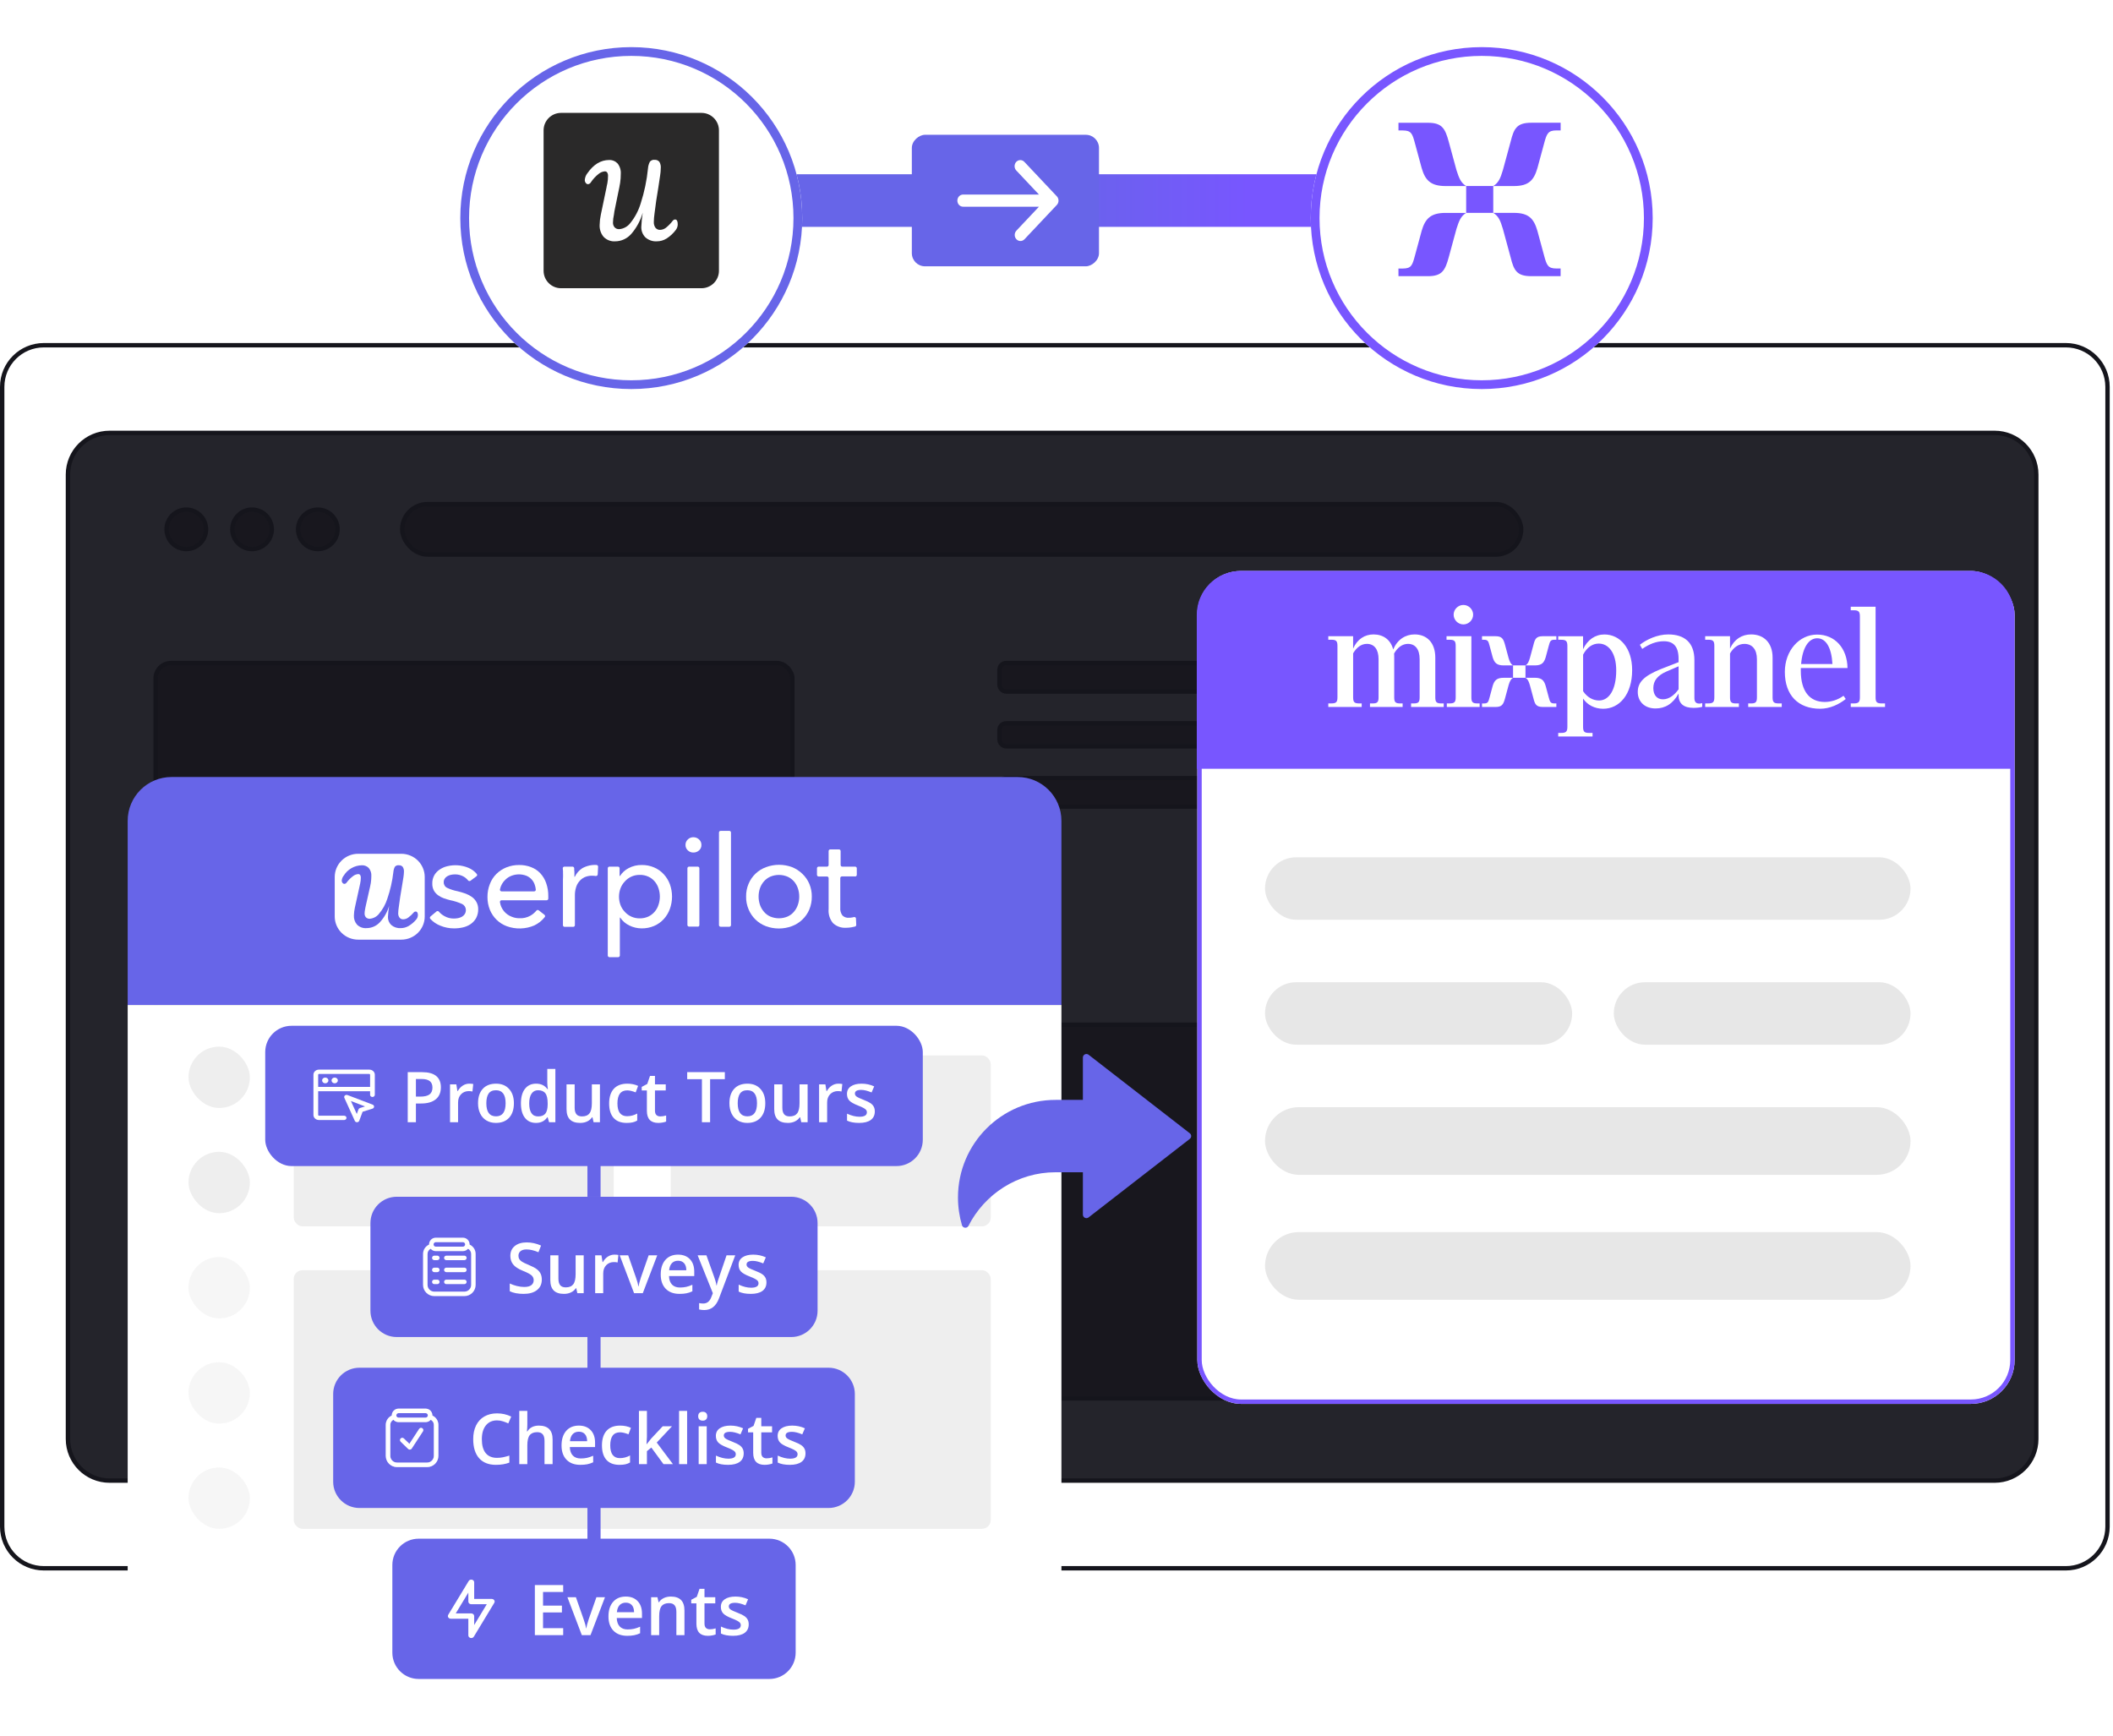 <?xml version="1.0" encoding="UTF-8"?> <svg xmlns="http://www.w3.org/2000/svg" width="482" height="396" viewBox="0 0 482 396" fill="none"><path d="M15.5 108.25C15.5 103.003 19.753 98.75 25 98.75H455C460.247 98.75 464.5 103.003 464.5 108.25V328.25C464.5 333.497 460.247 337.75 455 337.75H25C19.753 337.75 15.5 333.497 15.5 328.25V108.25Z" fill="#24242B" stroke="#15151C"></path><rect x="35.5" y="151.25" width="145.25" height="45.25" rx="3.5" fill="#18171E" stroke="#15151C"></rect><rect x="35.5" y="212.5" width="145.25" height="45.25" rx="3.5" fill="#18171E" stroke="#15151C"></rect><rect x="35.5" y="273.75" width="145.25" height="45.25" rx="3.5" fill="#18171E" stroke="#15151C"></rect><rect x="228" y="151.25" width="99" height="6.5" rx="1.5" fill="#18171E" stroke="#15151C"></rect><rect x="91.75" y="115" width="255.25" height="11.5" rx="5.75" fill="#18171E" stroke="#15151C"></rect><rect x="349.25" y="151.25" width="99" height="6.5" rx="1.5" fill="#18171E" stroke="#15151C"></rect><rect x="228" y="165" width="99" height="5.25" rx="1.5" fill="#18171E" stroke="#15151C"></rect><rect x="349.25" y="165" width="99" height="5.25" rx="1.5" fill="#18171E" stroke="#15151C"></rect><rect x="228" y="177.5" width="99" height="6.5" rx="1.5" fill="#18171E" stroke="#15151C"></rect><rect x="228" y="233.75" width="220.25" height="85.25" rx="1.5" fill="#18171E" stroke="#15151C"></rect><rect x="349.25" y="177.5" width="99" height="6.5" rx="1.5" fill="#18171E" stroke="#15151C"></rect><circle cx="42.5" cy="120.75" r="4.5" fill="#18171E" stroke="#15151C"></circle><circle cx="57.5" cy="120.75" r="4.5" fill="#18171E" stroke="#15151C"></circle><circle cx="72.5" cy="120.75" r="4.5" fill="#18171E" stroke="#15151C"></circle><path d="M0.5 88.25C0.5 83.003 4.753 78.75 10 78.75H471.25C476.497 78.75 480.75 83.003 480.75 88.25V348.25C480.75 353.497 476.497 357.75 471.25 357.75H10C4.753 357.75 0.5 353.497 0.5 348.25V88.25Z" stroke="#15151C"></path><g filter="url(#filter0_b_205_1505)"><rect x="273.125" y="130.25" width="186.438" height="190" rx="10" fill="white"></rect><rect x="273.625" y="130.75" width="185.438" height="189" rx="9.5" stroke="#7856FF"></rect></g><rect x="288.562" y="195.562" width="147.25" height="14.25" rx="7.125" fill="#E7E7E7"></rect><rect x="288.562" y="252.562" width="147.25" height="15.438" rx="7.719" fill="#E7E7E7"></rect><rect x="288.562" y="281.062" width="147.25" height="15.438" rx="7.719" fill="#E7E7E7"></rect><rect x="288.562" y="224.062" width="70.062" height="14.25" rx="7.125" fill="#E7E7E7"></rect><rect x="368.125" y="224.062" width="67.688" height="14.25" rx="7.125" fill="#E7E7E7"></rect><path d="M273 140.25C273 134.727 277.477 130.25 283 130.25H449.438C454.96 130.25 459.438 134.727 459.438 140.25V175.375H273V140.25Z" fill="#7856FF"></path><g clip-path="url(#clip0_205_1505)"><path d="M303 161.27H310.618V160.462H310.047C308.933 160.462 308.666 160.159 308.666 159.051V149.032C309.442 147.719 310.488 146.877 311.804 146.877C313.458 146.877 314.466 148.087 314.466 150.375V159.051C314.466 160.163 314.196 160.462 313.116 160.462H312.508V161.27H319.958V160.466H319.418C318.304 160.466 318.037 160.163 318.037 159.055V150.003C318.037 149.7 318.037 149.397 318.003 149.097C318.745 147.75 319.859 146.877 321.171 146.877C322.825 146.877 323.837 148.087 323.837 150.375V159.051C323.837 160.163 323.567 160.462 322.487 160.462H321.879V161.27H329.329V160.466H328.823C327.675 160.466 327.408 160.163 327.408 159.055V150.003C327.408 146.608 325.488 144.723 322.689 144.723C320.6 144.723 318.779 145.868 317.801 148.152C317.231 145.933 315.542 144.723 313.318 144.723C311.329 144.723 309.61 145.797 308.663 147.951V145.125H303V145.933H303.673C304.822 145.933 305.088 146.236 305.088 147.344V159.048C305.088 160.159 304.818 160.459 303.673 160.459H303V161.27ZM333.816 142.439C335.029 142.439 336.041 141.43 336.041 140.219C336.041 139.009 335.029 138 333.816 138C332.603 138 331.591 139.009 331.591 140.219C331.591 141.43 332.603 142.439 333.816 142.439ZM330.04 161.27H337.524V160.462H337.018C335.904 160.462 335.638 160.159 335.638 159.051V145.128H329.971V145.936H330.645C331.793 145.936 332.06 146.24 332.06 147.348V159.051C332.06 160.163 331.79 160.462 330.645 160.462H330.036L330.04 161.27ZM342.985 151.79H345.142C344.602 151.452 344.4 150.982 344.13 150.109L343.32 147.116C342.951 145.769 342.647 145.132 341.164 145.132H338.064V145.94H338.505C339.414 145.94 339.517 146.277 339.787 147.286L340.494 149.911C340.863 151.186 341.441 151.79 342.985 151.79ZM347.979 151.79H350.135C351.687 151.79 352.223 151.183 352.596 149.908L353.303 147.283C353.573 146.274 353.706 145.936 354.585 145.936H355.026V145.128H351.957C350.439 145.128 350.135 145.735 349.797 147.113L348.987 150.106C348.72 151.012 348.515 151.452 347.979 151.79ZM345.145 154.612H347.979V151.786H345.145V154.612ZM338.064 161.274H341.164C342.647 161.274 342.951 160.633 343.32 159.29L344.13 156.297C344.4 155.424 344.602 154.95 345.142 154.616H342.985C341.434 154.616 340.86 155.223 340.491 156.498L339.783 159.123C339.513 160.132 339.414 160.469 338.502 160.469H338.061L338.064 161.274ZM351.953 161.274H355.022V160.466H354.581C353.706 160.466 353.57 160.128 353.3 159.119L352.592 156.494C352.223 155.216 351.683 154.612 350.132 154.612H347.979C348.519 154.95 348.713 155.386 348.983 156.293L349.793 159.286C350.132 160.667 350.436 161.274 351.953 161.274ZM355.46 168H363.279V167.192H362.469C361.392 167.192 361.119 166.889 361.119 165.781V159.358C362.096 160.803 363.751 161.68 365.705 161.68C369.379 161.68 372.312 158.451 372.312 152.87C372.312 147.825 369.547 144.733 365.972 144.733C363.884 144.733 362.127 145.943 361.116 148.094V145.135H355.449V145.943H356.123C357.237 145.943 357.537 146.247 357.537 147.355V165.781C357.537 166.892 357.233 167.192 356.123 167.192H355.449V168H355.46ZM364.701 146.812C366.891 146.812 368.679 148.865 368.679 152.932C368.679 157.37 367.025 159.794 364.769 159.794C363.317 159.794 362.038 159.02 361.126 157.674V149.332C362.001 147.685 363.252 146.809 364.701 146.812ZM377.646 161.611C379.837 161.611 381.59 160.568 382.906 158.216V158.584C382.906 160.602 384.188 161.475 386.31 161.475C386.952 161.475 387.762 161.41 388.299 161.24V160.398C388.029 160.462 387.827 160.5 387.626 160.5C386.782 160.5 386.512 159.995 386.512 159.188V150.58C386.512 146.611 384.287 144.726 380.544 144.726C378.05 144.726 375.623 145.872 374.072 147.082L374.612 148.026C376.232 146.915 377.814 146.277 379.533 146.277C381.758 146.277 382.903 147.488 382.903 150.314V151.053L378.754 152.669C374.977 154.217 373.593 155.663 373.593 157.848C373.597 160.03 375.148 161.611 377.646 161.611ZM377.141 156.968C377.141 155.288 378.118 154.077 380.107 153.201L382.906 151.991V157.238C381.86 158.683 380.647 159.525 379.331 159.525C378.019 159.525 377.144 158.618 377.141 156.968ZM388.972 161.274H396.662V160.466H396.019C394.905 160.466 394.639 160.163 394.639 159.055V149.066C395.414 147.719 396.559 146.881 397.909 146.881C399.662 146.881 400.776 148.091 400.776 150.378V159.055C400.776 160.166 400.506 160.466 399.426 160.466H398.784V161.274H406.436V160.466H405.763C404.614 160.466 404.348 160.163 404.348 159.055V150.003C404.348 146.608 402.325 144.723 399.461 144.723C397.373 144.723 395.616 145.797 394.639 147.951V145.125H388.972V145.933H389.645C390.794 145.933 391.06 146.236 391.06 147.344V159.048C391.06 160.159 390.79 160.459 389.645 160.459H388.972V161.274ZM415.202 161.676C417.427 161.676 419.518 160.667 421.036 159.457L420.53 158.717C419.18 159.692 417.663 160.128 416.248 160.128C412.81 160.128 410.786 157.708 410.786 153V152.393H421.439C421.374 147.852 418.572 144.76 414.495 144.76C410.417 144.76 407.143 148.425 407.143 153.269C407.147 158.588 410.182 161.68 415.202 161.676ZM414.529 145.599C416.552 145.599 417.799 147.784 418.001 151.483H410.855C411.159 147.753 412.574 145.599 414.529 145.599ZM422.181 161.27H430V160.462H429.224C428.11 160.462 427.844 160.159 427.844 159.051V138.402H422.177V139.21H422.85C423.965 139.21 424.265 139.514 424.265 140.622V159.051C424.265 160.163 423.961 160.462 422.85 160.462H422.177L422.181 161.27Z" fill="white"></path></g><g filter="url(#filter1_b_205_1505)"><path d="M29.125 229.25H242.125V385.25C242.125 390.773 237.648 395.25 232.125 395.25H39.125C33.602 395.25 29.125 390.773 29.125 385.25V229.25Z" fill="white"></path></g><g opacity="0.7"><rect x="43" y="262.75" width="14" height="14" rx="7" fill="#E7E7E7"></rect><rect x="43" y="286.75" width="14" height="14" rx="7" fill="#E7E7E7" fill-opacity="0.5"></rect><rect x="43" y="310.75" width="14" height="14" rx="7" fill="#E7E7E7" fill-opacity="0.5"></rect><rect x="43" y="334.75" width="14" height="14" rx="7" fill="#E7E7E7" fill-opacity="0.5"></rect><rect x="43" y="238.75" width="14" height="14" rx="7" fill="#E7E7E7"></rect><rect x="67" y="240.75" width="73" height="39" rx="2" fill="#E7E7E7"></rect><rect x="153" y="240.75" width="73" height="39" rx="2" fill="#E7E7E7"></rect><rect x="67" y="289.75" width="159" height="59" rx="2" fill="#E7E7E7"></rect></g><path d="M29.125 187.25C29.125 181.727 33.602 177.25 39.125 177.25H232.125C237.648 177.25 242.125 181.727 242.125 187.25V229.25H29.125V187.25Z" fill="#6765E8"></path><path d="M91.54 194.763H81.702C80.284 194.763 78.924 195.32 77.922 196.312C76.919 197.303 76.356 198.648 76.356 200.05V209.064C76.356 210.466 76.919 211.811 77.922 212.802C78.924 213.793 80.284 214.35 81.702 214.35H91.54C92.958 214.35 94.317 213.793 95.32 212.802C96.322 211.811 96.885 210.466 96.885 209.064V200.05C96.885 198.648 96.322 197.303 95.32 196.312C94.317 195.32 92.958 194.763 91.54 194.763ZM94.962 209.731C94.474 210.329 93.883 210.837 93.216 211.231C92.667 211.554 92.04 211.723 91.401 211.722C90.616 211.774 89.843 211.516 89.249 211.006C88.998 210.767 88.801 210.479 88.671 210.159C88.541 209.839 88.481 209.496 88.495 209.152C88.535 208.317 88.624 207.485 88.763 206.661C88.347 208.063 87.611 209.351 86.611 210.427C86.229 210.83 85.769 211.153 85.257 211.376C84.746 211.598 84.194 211.716 83.636 211.722C83.236 211.756 82.834 211.703 82.457 211.568C82.08 211.432 81.738 211.217 81.454 210.937C80.947 210.36 80.688 209.611 80.73 208.848C80.743 208.244 80.816 207.643 80.948 207.053L81.999 202.286C81.999 202.198 82.079 201.953 82.158 201.551C82.257 201.106 82.307 200.652 82.307 200.197C82.323 199.983 82.267 199.769 82.148 199.589C82.096 199.525 82.029 199.474 81.953 199.44C81.877 199.406 81.795 199.39 81.712 199.393C81.276 199.428 80.861 199.592 80.522 199.864C79.975 200.273 79.49 200.759 79.084 201.305C79.028 201.399 78.95 201.477 78.857 201.534C78.763 201.59 78.657 201.623 78.548 201.629C78.466 201.625 78.386 201.602 78.314 201.563C78.241 201.524 78.179 201.47 78.131 201.403C78.014 201.259 77.951 201.079 77.953 200.893C77.984 200.462 78.15 200.05 78.429 199.716C78.859 199.025 79.455 198.45 80.165 198.042C80.874 197.635 81.675 197.408 82.495 197.382C82.794 197.363 83.093 197.408 83.372 197.515C83.651 197.622 83.904 197.787 84.112 198C84.541 198.513 84.754 199.17 84.707 199.834C84.707 200.363 84.667 200.891 84.588 201.413C84.508 201.894 84.37 202.551 84.171 203.375L83.477 206.455L83.358 206.994C83.332 207.239 83.289 207.481 83.229 207.72C83.19 207.947 83.17 208.176 83.169 208.407C83.159 208.719 83.269 209.024 83.477 209.26C83.591 209.372 83.728 209.459 83.878 209.515C84.029 209.571 84.189 209.594 84.35 209.584C84.749 209.55 85.138 209.438 85.493 209.252C85.847 209.067 86.16 208.813 86.413 208.505C87.284 207.486 87.942 206.305 88.347 205.032C89.031 203.048 89.496 200.996 89.735 198.912C89.765 198.494 89.883 198.086 90.082 197.715C90.191 197.59 90.329 197.494 90.485 197.436C90.641 197.377 90.809 197.359 90.975 197.382C91.139 197.369 91.305 197.394 91.458 197.455C91.612 197.516 91.748 197.612 91.857 197.735C92.075 198.074 92.176 198.473 92.145 198.873C92.134 199.274 92.097 199.673 92.036 200.069C91.957 200.56 91.847 201.246 91.699 202.139C91.401 203.846 91.153 205.425 90.975 206.857C90.899 207.334 90.853 207.816 90.836 208.299C90.811 208.675 90.923 209.047 91.153 209.348C91.254 209.471 91.383 209.569 91.53 209.632C91.676 209.695 91.837 209.722 91.996 209.711C92.388 209.699 92.768 209.573 93.087 209.348C93.555 209.005 93.98 208.61 94.356 208.171C94.408 208.099 94.477 208.04 94.556 207.999C94.635 207.958 94.723 207.936 94.813 207.936C94.894 207.93 94.975 207.949 95.045 207.991C95.114 208.034 95.168 208.097 95.2 208.171C95.298 208.341 95.343 208.535 95.328 208.73C95.327 209.096 95.197 209.449 94.962 209.731Z" fill="white"></path><path d="M107.339 200.904C107.257 200.968 107.153 200.998 107.049 200.987C106.945 200.976 106.849 200.925 106.783 200.845C106.486 200.475 106.119 200.165 105.702 199.933C105.119 199.617 104.463 199.455 103.798 199.462C103.485 199.46 103.172 199.493 102.866 199.56C102.571 199.618 102.289 199.727 102.033 199.884C101.793 200.014 101.591 200.203 101.448 200.433C101.289 200.678 101.209 200.966 101.22 201.257C101.211 201.524 101.282 201.788 101.422 202.016C101.563 202.245 101.769 202.427 102.013 202.542C102.768 202.894 103.564 203.151 104.383 203.307C105.008 203.456 105.624 203.639 106.228 203.856C106.755 204.052 107.253 204.32 107.706 204.651C108.113 204.961 108.451 205.352 108.698 205.798C108.953 206.279 109.086 206.814 109.084 207.358C109.105 208.072 108.945 208.78 108.618 209.417C108.312 209.96 107.889 210.429 107.378 210.791C106.84 211.152 106.238 211.412 105.603 211.556C104.933 211.708 104.248 211.784 103.56 211.781C102.498 211.781 101.447 211.575 100.466 211.173C99.591 210.838 98.807 210.308 98.175 209.623C98.103 209.552 98.062 209.455 98.062 209.354C98.062 209.253 98.103 209.156 98.175 209.084L99.544 207.936C99.616 207.865 99.714 207.825 99.816 207.825C99.919 207.825 100.017 207.865 100.089 207.936C100.451 208.364 100.892 208.72 101.388 208.986C102.039 209.357 102.779 209.546 103.53 209.535C103.864 209.537 104.196 209.504 104.522 209.437C104.833 209.374 105.131 209.262 105.405 209.104C105.659 208.953 105.874 208.745 106.03 208.495C106.207 208.199 106.29 207.858 106.268 207.515C106.257 207.239 106.169 206.972 106.015 206.742C105.862 206.512 105.647 206.328 105.395 206.21C104.529 205.82 103.621 205.53 102.688 205.347C102.221 205.229 101.745 205.092 101.269 204.925C100.805 204.765 100.367 204.537 99.97 204.248C99.563 203.962 99.224 203.59 98.978 203.16C98.719 202.663 98.593 202.109 98.611 201.551C98.592 200.891 98.75 200.238 99.068 199.658C99.366 199.138 99.784 198.694 100.287 198.363C100.794 198.019 101.358 197.767 101.954 197.618C103.57 197.201 105.28 197.318 106.823 197.951C107.568 198.251 108.226 198.73 108.737 199.344C108.805 199.412 108.843 199.504 108.843 199.599C108.843 199.695 108.805 199.786 108.737 199.854L107.339 200.904Z" fill="white"></path><path d="M125.071 204.434V204.993C125.071 205.092 125.032 205.186 124.961 205.256C124.89 205.326 124.794 205.366 124.694 205.366H114.43C114.38 205.363 114.33 205.37 114.283 205.387C114.236 205.404 114.194 205.431 114.157 205.465C114.121 205.499 114.092 205.54 114.073 205.585C114.053 205.63 114.043 205.679 114.043 205.728V205.787C114.149 206.543 114.462 207.256 114.948 207.849C115.434 208.442 116.074 208.892 116.8 209.152C117.345 209.368 117.929 209.475 118.516 209.465C119.378 209.507 120.234 209.306 120.985 208.887C121.512 208.583 121.979 208.187 122.364 207.72C122.428 207.643 122.52 207.594 122.62 207.583C122.72 207.572 122.82 207.6 122.899 207.661L124.228 208.71C124.265 208.745 124.295 208.787 124.315 208.833C124.335 208.88 124.345 208.929 124.345 208.98C124.345 209.03 124.335 209.08 124.315 209.127C124.295 209.173 124.265 209.215 124.228 209.25C123.595 210.041 122.788 210.678 121.868 211.113C119.875 211.966 117.626 212.026 115.59 211.28C114.726 210.956 113.939 210.459 113.279 209.819C112.621 209.173 112.101 208.402 111.752 207.553C111.375 206.617 111.186 205.618 111.197 204.61C111.189 203.604 111.374 202.606 111.742 201.668C112.07 200.795 112.584 200.002 113.25 199.343C113.905 198.701 114.684 198.194 115.541 197.852C116.446 197.496 117.413 197.316 118.387 197.323C119.333 197.304 120.273 197.47 121.154 197.813C121.959 198.117 122.682 198.6 123.266 199.226C123.864 199.874 124.316 200.639 124.595 201.472C124.927 202.424 125.088 203.427 125.071 204.434ZM121.848 203.335C121.948 203.335 122.044 203.296 122.115 203.226C122.185 203.156 122.225 203.061 122.225 202.963C122.191 202.571 122.108 202.186 121.977 201.815C121.827 201.36 121.58 200.942 121.253 200.589C120.919 200.23 120.509 199.949 120.053 199.765C118.977 199.359 117.787 199.359 116.711 199.765C116.213 199.948 115.758 200.228 115.372 200.589C114.688 201.194 114.222 202.003 114.043 202.894C114.029 202.995 114.055 203.098 114.116 203.18C114.177 203.263 114.268 203.318 114.37 203.335H121.848Z" fill="white"></path><path d="M128.433 199.226C128.445 198.849 128.425 198.472 128.373 198.098C128.369 198.048 128.376 197.997 128.392 197.949C128.409 197.901 128.435 197.857 128.469 197.819C128.504 197.781 128.546 197.751 128.592 197.73C128.639 197.709 128.689 197.697 128.74 197.696H130.595C130.691 197.696 130.784 197.731 130.855 197.794C130.927 197.857 130.972 197.945 130.982 198.039C130.975 198.325 130.991 198.61 131.031 198.893V200.011H131.121C131.496 199.211 132.09 198.531 132.836 198.049C133.83 197.5 134.963 197.245 136.099 197.314C136.194 197.328 136.28 197.375 136.342 197.447C136.404 197.52 136.438 197.611 136.436 197.706L136.347 199.462C136.342 199.56 136.299 199.652 136.227 199.72C136.155 199.787 136.06 199.825 135.96 199.825H135.861C135.585 199.785 135.307 199.766 135.028 199.766C134.433 199.757 133.843 199.881 133.303 200.129C132.83 200.363 132.417 200.698 132.093 201.109C131.758 201.523 131.515 202 131.379 202.512C131.22 203.054 131.14 203.615 131.14 204.179V211.045C131.142 211.094 131.133 211.143 131.116 211.189C131.098 211.234 131.071 211.276 131.037 211.312C131.003 211.347 130.962 211.376 130.917 211.396C130.872 211.416 130.823 211.427 130.774 211.428H128.79C128.69 211.428 128.594 211.389 128.524 211.319C128.453 211.249 128.413 211.154 128.413 211.055V200.648C128.445 200.175 128.452 199.7 128.433 199.226Z" fill="white"></path><path d="M141.009 218.351H139.025C138.925 218.349 138.83 218.309 138.758 218.24C138.686 218.171 138.644 218.078 138.639 217.979V198.078C138.637 198.027 138.646 197.977 138.665 197.93C138.684 197.883 138.713 197.84 138.749 197.804C138.785 197.768 138.828 197.74 138.876 197.721C138.923 197.703 138.974 197.694 139.025 197.695H140.949C141.001 197.694 141.051 197.703 141.099 197.721C141.147 197.74 141.19 197.768 141.226 197.804C141.262 197.84 141.291 197.883 141.309 197.93C141.328 197.977 141.337 198.027 141.336 198.078V199.833H141.425C141.91 199.066 142.596 198.443 143.409 198.028C144.324 197.547 145.348 197.304 146.384 197.322C147.352 197.307 148.312 197.494 149.201 197.872C150.03 198.221 150.774 198.743 151.383 199.402C152.004 200.067 152.486 200.847 152.801 201.697C153.466 203.526 153.466 205.527 152.801 207.356C152.492 208.21 152.017 208.997 151.402 209.671C150.79 210.334 150.043 210.861 149.211 211.221C148.299 211.606 147.316 211.797 146.325 211.78C145.36 211.771 144.409 211.543 143.548 211.113C142.705 210.711 141.989 210.091 141.475 209.318H141.396V217.979C141.391 218.078 141.348 218.171 141.276 218.24C141.205 218.309 141.109 218.349 141.009 218.351ZM150.52 204.522C150.52 203.892 150.42 203.266 150.222 202.668C150.041 202.086 149.745 201.546 149.349 201.079C148.955 200.611 148.46 200.236 147.902 199.98C147.281 199.696 146.602 199.559 145.918 199.578C145.276 199.569 144.64 199.698 144.054 199.957C143.468 200.217 142.947 200.599 142.526 201.079C142.091 201.537 141.754 202.078 141.534 202.668C141.088 203.884 141.088 205.218 141.534 206.434C141.752 207.019 142.09 207.554 142.526 208.004C142.949 208.479 143.472 208.859 144.057 209.116C144.643 209.373 145.277 209.502 145.918 209.494C146.602 209.506 147.28 209.365 147.902 209.082C148.459 208.816 148.953 208.435 149.349 207.964C149.745 207.498 150.041 206.957 150.222 206.375C150.42 205.777 150.52 205.151 150.52 204.522Z" fill="white"></path><path d="M160.001 192.741C160.01 192.975 159.967 193.208 159.874 193.423C159.781 193.638 159.642 193.831 159.465 193.986C159.114 194.312 158.648 194.488 158.166 194.477C157.931 194.483 157.698 194.442 157.48 194.356C157.261 194.27 157.063 194.141 156.897 193.977C156.726 193.819 156.591 193.627 156.5 193.414C156.41 193.201 156.366 192.972 156.371 192.741C156.365 192.508 156.409 192.277 156.5 192.063C156.59 191.848 156.726 191.655 156.897 191.495C157.063 191.33 157.261 191.199 157.479 191.112C157.697 191.024 157.931 190.981 158.166 190.985C158.65 190.981 159.116 191.164 159.465 191.495C159.638 191.654 159.774 191.847 159.867 192.062C159.959 192.276 160.005 192.508 160.001 192.741ZM159.178 211.377H157.194C157.145 211.378 157.095 211.37 157.049 211.352C157.003 211.334 156.961 211.308 156.925 211.274C156.889 211.241 156.86 211.2 156.84 211.156C156.82 211.111 156.809 211.063 156.807 211.014V198.077C156.806 198.028 156.815 197.979 156.832 197.933C156.85 197.887 156.877 197.846 156.911 197.81C156.945 197.775 156.986 197.746 157.031 197.726C157.076 197.706 157.125 197.695 157.174 197.694H159.158C159.258 197.694 159.354 197.733 159.424 197.803C159.495 197.873 159.535 197.968 159.535 198.067V211.014C159.536 211.063 159.528 211.111 159.51 211.157C159.492 211.203 159.466 211.245 159.431 211.28C159.397 211.316 159.357 211.344 159.311 211.364C159.266 211.384 159.217 211.395 159.168 211.396L159.178 211.377Z" fill="white"></path><path d="M166.367 211.407H164.384C164.284 211.407 164.188 211.368 164.117 211.298C164.047 211.228 164.007 211.133 164.007 211.035V189.917C164.006 189.868 164.014 189.82 164.032 189.774C164.05 189.728 164.076 189.686 164.11 189.651C164.144 189.615 164.185 189.587 164.23 189.567C164.276 189.547 164.324 189.536 164.374 189.535H166.357C166.407 189.533 166.456 189.542 166.502 189.559C166.549 189.577 166.591 189.603 166.627 189.637C166.663 189.671 166.692 189.711 166.712 189.756C166.732 189.801 166.743 189.849 166.744 189.898V211.025C166.746 211.074 166.737 211.122 166.719 211.168C166.702 211.214 166.675 211.256 166.641 211.291C166.607 211.327 166.566 211.355 166.521 211.375C166.476 211.395 166.427 211.406 166.377 211.407H166.367Z" fill="white"></path><path d="M185.181 204.522C185.193 205.53 185.001 206.531 184.616 207.464C184.259 208.33 183.721 209.112 183.039 209.76C182.356 210.42 181.542 210.935 180.649 211.27C178.731 211.986 176.615 211.986 174.698 211.27C173.812 210.932 173.005 210.418 172.328 209.76C171.66 209.104 171.13 208.324 170.771 207.464C170.373 206.534 170.177 205.532 170.196 204.522C170.177 203.512 170.373 202.51 170.771 201.579C171.135 200.716 171.675 199.935 172.357 199.287C173.04 198.639 173.85 198.137 174.738 197.813C176.655 197.097 178.771 197.097 180.688 197.813C181.566 198.165 182.365 198.685 183.039 199.343C183.715 199.988 184.251 200.763 184.616 201.619C185.001 202.539 185.193 203.526 185.181 204.522ZM182.315 204.522C182.317 203.882 182.213 203.246 182.007 202.639C181.817 202.063 181.514 201.529 181.115 201.069C180.716 200.611 180.223 200.243 179.667 199.991C179.04 199.723 178.365 199.586 177.683 199.586C177.001 199.586 176.326 199.723 175.7 199.991C175.144 200.243 174.65 200.611 174.252 201.069C173.853 201.531 173.547 202.064 173.349 202.639C172.943 203.859 172.943 205.175 173.349 206.395C173.548 206.973 173.854 207.508 174.252 207.974C174.642 208.447 175.137 208.823 175.7 209.073C176.326 209.34 177.001 209.478 177.683 209.478C178.365 209.478 179.04 209.34 179.667 209.073C180.229 208.823 180.725 208.447 181.115 207.974C181.514 207.511 181.817 206.975 182.007 206.395C182.213 205.799 182.317 205.172 182.315 204.542V204.522Z" fill="white"></path><path d="M194.98 199.922H192.064C192.013 199.921 191.962 199.93 191.914 199.949C191.867 199.967 191.823 199.996 191.787 200.031C191.751 200.067 191.723 200.11 191.704 200.157C191.685 200.204 191.676 200.254 191.677 200.305V207.043C191.618 207.672 191.787 208.301 192.153 208.818C192.345 209.012 192.578 209.161 192.835 209.254C193.093 209.348 193.368 209.383 193.641 209.358C193.917 209.357 194.192 209.33 194.464 209.279L194.781 209.201C194.831 209.188 194.882 209.184 194.933 209.191C194.984 209.198 195.033 209.214 195.077 209.24C195.122 209.265 195.16 209.299 195.191 209.34C195.222 209.38 195.245 209.426 195.257 209.476C195.257 209.476 195.257 209.525 195.257 209.554L195.317 210.976C195.323 211.061 195.299 211.144 195.251 211.214C195.202 211.283 195.131 211.335 195.049 211.359C194.791 211.427 194.523 211.486 194.226 211.535C193.816 211.606 193.402 211.642 192.986 211.643C192.443 211.677 191.898 211.599 191.386 211.415C190.874 211.231 190.406 210.945 190.011 210.574C189.267 209.672 188.911 208.516 189.019 207.357V200.324C189.02 200.276 189.012 200.227 188.994 200.181C188.977 200.135 188.95 200.094 188.916 200.058C188.882 200.022 188.841 199.994 188.796 199.974C188.75 199.954 188.702 199.943 188.652 199.942H186.738C186.638 199.942 186.542 199.903 186.472 199.833C186.401 199.763 186.361 199.668 186.361 199.569V198.078C186.36 198.029 186.368 197.981 186.386 197.935C186.404 197.889 186.43 197.847 186.465 197.812C186.499 197.776 186.539 197.748 186.585 197.728C186.63 197.708 186.679 197.697 186.728 197.696H188.632C188.682 197.697 188.731 197.689 188.777 197.671C188.824 197.654 188.866 197.627 188.902 197.594C188.938 197.56 188.967 197.52 188.987 197.475C189.007 197.43 189.018 197.382 189.019 197.333V194.135C189.019 194.037 189.059 193.942 189.129 193.872C189.2 193.802 189.296 193.763 189.396 193.763H191.379C191.479 193.763 191.575 193.802 191.646 193.872C191.717 193.942 191.756 194.037 191.756 194.135V197.313C191.755 197.364 191.764 197.414 191.783 197.461C191.802 197.508 191.83 197.551 191.867 197.587C191.903 197.623 191.946 197.651 191.994 197.669C192.041 197.688 192.092 197.697 192.143 197.696H195.059C195.108 197.695 195.158 197.703 195.204 197.72C195.25 197.738 195.292 197.764 195.328 197.798C195.364 197.832 195.393 197.872 195.413 197.917C195.433 197.962 195.444 198.01 195.446 198.059V199.54C195.451 199.638 195.418 199.735 195.354 199.81C195.289 199.885 195.198 199.932 195.099 199.942L194.98 199.922Z" fill="white"></path><rect x="60.5" y="234" width="150" height="32" rx="6" fill="#6765E8"></rect><path fill-rule="evenodd" clip-rule="evenodd" d="M84.244 244.985L72.756 244.985C72.657 244.985 72.577 245.059 72.577 245.15V247.945L72.577 248.925L72.577 254.348C72.577 254.438 72.657 254.512 72.756 254.512H78.5C78.797 254.512 79.038 254.732 79.038 255.005C79.038 255.277 78.797 255.497 78.5 255.497H72.756C72.063 255.497 71.5 254.983 71.5 254.348L71.5 245.15C71.5 244.515 72.062 244 72.756 244L84.244 244C84.938 244 85.5 244.515 85.5 245.15L85.5 249.749C85.5 250.021 85.259 250.241 84.962 250.241C84.664 250.241 84.423 250.021 84.423 249.749V248.925H72.577L72.577 247.945H84.423L84.423 245.15C84.423 245.059 84.343 244.985 84.244 244.985Z" fill="white"></path><path fill-rule="evenodd" clip-rule="evenodd" d="M78.67 249.902C78.824 249.761 79.056 249.719 79.258 249.796L85 251.983C85.207 252.062 85.339 252.25 85.332 252.454C85.324 252.659 85.18 252.838 84.968 252.904L82.711 253.611L81.947 255.666C81.875 255.86 81.679 255.993 81.455 256C81.231 256.006 81.026 255.886 80.94 255.696L78.553 250.44C78.47 250.255 78.516 250.043 78.67 249.902ZM80.049 251.165L81.387 254.112L81.776 253.064C81.83 252.92 81.954 252.806 82.112 252.756L83.274 252.393L80.049 251.165Z" fill="white"></path><path d="M77.064 246.464C77.064 246.827 76.743 247.121 76.346 247.121C75.95 247.121 75.628 246.827 75.628 246.464C75.628 246.101 75.95 245.807 76.346 245.807C76.743 245.807 77.064 246.101 77.064 246.464Z" fill="white"></path><path d="M74.91 246.464C74.91 246.827 74.589 247.121 74.192 247.121C73.796 247.121 73.474 246.827 73.474 246.464C73.474 246.101 73.796 245.807 74.192 245.807C74.589 245.807 74.91 246.101 74.91 246.464Z" fill="white"></path><path d="M100.57 248.031C100.57 249.224 100.18 250.138 99.398 250.773C98.617 251.409 97.505 251.727 96.062 251.727H94.875V256H93.008V244.578H96.297C97.724 244.578 98.792 244.87 99.5 245.453C100.214 246.036 100.57 246.896 100.57 248.031ZM94.875 250.156H95.867C96.826 250.156 97.529 249.99 97.977 249.656C98.424 249.323 98.648 248.802 98.648 248.094C98.648 247.438 98.448 246.948 98.047 246.625C97.646 246.302 97.021 246.141 96.172 246.141H94.875V250.156ZM107.039 247.203C107.409 247.203 107.714 247.229 107.953 247.281L107.773 248.992C107.513 248.93 107.242 248.898 106.961 248.898C106.227 248.898 105.63 249.138 105.172 249.617C104.719 250.096 104.492 250.719 104.492 251.484V256H102.656V247.359H104.094L104.336 248.883H104.43C104.716 248.367 105.089 247.958 105.547 247.656C106.01 247.354 106.508 247.203 107.039 247.203ZM117.227 251.664C117.227 253.076 116.865 254.177 116.141 254.969C115.417 255.76 114.409 256.156 113.117 256.156C112.31 256.156 111.596 255.974 110.977 255.609C110.357 255.245 109.88 254.721 109.547 254.039C109.214 253.357 109.047 252.565 109.047 251.664C109.047 250.263 109.406 249.169 110.125 248.383C110.844 247.596 111.857 247.203 113.164 247.203C114.414 247.203 115.404 247.607 116.133 248.414C116.862 249.216 117.227 250.299 117.227 251.664ZM110.938 251.664C110.938 253.659 111.674 254.656 113.148 254.656C114.607 254.656 115.336 253.659 115.336 251.664C115.336 249.69 114.602 248.703 113.133 248.703C112.362 248.703 111.802 248.958 111.453 249.469C111.109 249.979 110.938 250.711 110.938 251.664ZM122.258 256.156C121.18 256.156 120.339 255.766 119.734 254.984C119.13 254.203 118.828 253.107 118.828 251.695C118.828 250.279 119.133 249.177 119.742 248.391C120.357 247.599 121.206 247.203 122.289 247.203C123.424 247.203 124.289 247.622 124.883 248.461H124.977C124.888 247.841 124.844 247.352 124.844 246.992V243.844H126.688V256H125.25L124.93 254.867H124.844C124.255 255.727 123.393 256.156 122.258 256.156ZM122.75 254.672C123.505 254.672 124.055 254.461 124.398 254.039C124.742 253.612 124.919 252.922 124.93 251.969V251.711C124.93 250.622 124.753 249.849 124.398 249.391C124.044 248.932 123.49 248.703 122.734 248.703C122.089 248.703 121.591 248.966 121.242 249.492C120.893 250.013 120.719 250.758 120.719 251.727C120.719 252.685 120.888 253.417 121.227 253.922C121.565 254.422 122.073 254.672 122.75 254.672ZM135.406 256L135.148 254.867H135.055C134.799 255.268 134.435 255.583 133.961 255.812C133.492 256.042 132.956 256.156 132.352 256.156C131.305 256.156 130.523 255.896 130.008 255.375C129.492 254.854 129.234 254.065 129.234 253.008V247.359H131.086V252.688C131.086 253.349 131.221 253.846 131.492 254.18C131.763 254.508 132.188 254.672 132.766 254.672C133.536 254.672 134.102 254.443 134.461 253.984C134.826 253.521 135.008 252.747 135.008 251.664V247.359H136.852V256H135.406ZM142.953 256.156C141.646 256.156 140.651 255.776 139.969 255.016C139.292 254.25 138.953 253.154 138.953 251.727C138.953 250.273 139.307 249.156 140.016 248.375C140.729 247.594 141.758 247.203 143.102 247.203C144.013 247.203 144.833 247.372 145.562 247.711L145.008 249.188C144.232 248.885 143.591 248.734 143.086 248.734C141.591 248.734 140.844 249.727 140.844 251.711C140.844 252.68 141.029 253.409 141.398 253.898C141.773 254.383 142.32 254.625 143.039 254.625C143.857 254.625 144.63 254.422 145.359 254.016V255.617C145.031 255.81 144.68 255.948 144.305 256.031C143.935 256.115 143.484 256.156 142.953 256.156ZM150.609 254.672C151.057 254.672 151.505 254.602 151.953 254.461V255.844C151.75 255.932 151.487 256.005 151.164 256.062C150.846 256.125 150.516 256.156 150.172 256.156C148.432 256.156 147.562 255.24 147.562 253.406V248.75H146.383V247.938L147.648 247.266L148.273 245.438H149.406V247.359H151.867V248.75H149.406V253.375C149.406 253.818 149.516 254.146 149.734 254.359C149.958 254.568 150.25 254.672 150.609 254.672ZM161.984 256H160.117V246.18H156.758V244.578H165.344V246.18H161.984V256ZM174.57 251.664C174.57 253.076 174.208 254.177 173.484 254.969C172.76 255.76 171.753 256.156 170.461 256.156C169.654 256.156 168.94 255.974 168.32 255.609C167.701 255.245 167.224 254.721 166.891 254.039C166.557 253.357 166.391 252.565 166.391 251.664C166.391 250.263 166.75 249.169 167.469 248.383C168.188 247.596 169.201 247.203 170.508 247.203C171.758 247.203 172.747 247.607 173.477 248.414C174.206 249.216 174.57 250.299 174.57 251.664ZM168.281 251.664C168.281 253.659 169.018 254.656 170.492 254.656C171.951 254.656 172.68 253.659 172.68 251.664C172.68 249.69 171.945 248.703 170.477 248.703C169.706 248.703 169.146 248.958 168.797 249.469C168.453 249.979 168.281 250.711 168.281 251.664ZM182.781 256L182.523 254.867H182.43C182.174 255.268 181.81 255.583 181.336 255.812C180.867 256.042 180.331 256.156 179.727 256.156C178.68 256.156 177.898 255.896 177.383 255.375C176.867 254.854 176.609 254.065 176.609 253.008V247.359H178.461V252.688C178.461 253.349 178.596 253.846 178.867 254.18C179.138 254.508 179.562 254.672 180.141 254.672C180.911 254.672 181.477 254.443 181.836 253.984C182.201 253.521 182.383 252.747 182.383 251.664V247.359H184.227V256H182.781ZM191.227 247.203C191.596 247.203 191.901 247.229 192.141 247.281L191.961 248.992C191.701 248.93 191.43 248.898 191.148 248.898C190.414 248.898 189.818 249.138 189.359 249.617C188.906 250.096 188.68 250.719 188.68 251.484V256H186.844V247.359H188.281L188.523 248.883H188.617C188.904 248.367 189.276 247.958 189.734 247.656C190.198 247.354 190.695 247.203 191.227 247.203ZM199.555 253.539C199.555 254.383 199.247 255.031 198.633 255.484C198.018 255.932 197.138 256.156 195.992 256.156C194.841 256.156 193.917 255.982 193.219 255.633V254.047C194.234 254.516 195.18 254.75 196.055 254.75C197.185 254.75 197.75 254.409 197.75 253.727C197.75 253.508 197.688 253.326 197.562 253.18C197.438 253.034 197.232 252.883 196.945 252.727C196.659 252.57 196.26 252.393 195.75 252.195C194.755 251.81 194.081 251.424 193.727 251.039C193.378 250.654 193.203 250.154 193.203 249.539C193.203 248.799 193.5 248.227 194.094 247.82C194.693 247.409 195.505 247.203 196.531 247.203C197.547 247.203 198.508 247.409 199.414 247.82L198.82 249.203C197.888 248.818 197.104 248.625 196.469 248.625C195.5 248.625 195.016 248.901 195.016 249.453C195.016 249.724 195.141 249.953 195.391 250.141C195.646 250.328 196.198 250.586 197.047 250.914C197.76 251.19 198.279 251.443 198.602 251.672C198.924 251.901 199.164 252.167 199.32 252.469C199.477 252.766 199.555 253.122 199.555 253.539Z" fill="white"></path><path d="M84.5 279C84.5 275.686 87.186 273 90.5 273H180.5C183.814 273 186.5 275.686 186.5 279V299C186.5 302.314 183.814 305 180.5 305H90.5C87.186 305 84.5 302.314 84.5 299V279Z" fill="#6765E8"></path><path fill-rule="evenodd" clip-rule="evenodd" d="M99.414 282.333C98.562 282.333 97.871 283.022 97.871 283.872C97.871 283.885 97.872 283.898 97.872 283.91C97.063 284.278 96.5 285.092 96.5 286.037V293.103C96.5 294.519 97.651 295.667 99.071 295.667H105.929C107.349 295.667 108.5 294.519 108.5 293.103V286.037C108.5 285.092 107.937 284.278 107.128 283.91C107.128 283.898 107.129 283.885 107.129 283.872C107.129 283.022 106.438 282.333 105.586 282.333H99.414ZM106.759 284.872C106.476 285.201 106.055 285.41 105.586 285.41H99.414C98.945 285.41 98.524 285.201 98.242 284.872C97.818 285.089 97.529 285.53 97.529 286.037V293.103C97.529 293.952 98.219 294.641 99.071 294.641H105.929C106.781 294.641 107.471 293.952 107.471 293.103V286.037C107.471 285.53 107.182 285.089 106.759 284.872ZM98.9 283.872C98.9 283.589 99.13 283.359 99.414 283.359H105.586C105.87 283.359 106.1 283.589 106.1 283.872C106.1 284.155 105.87 284.385 105.586 284.385H99.414C99.13 284.385 98.9 284.155 98.9 283.872Z" fill="white"></path><path fill-rule="evenodd" clip-rule="evenodd" d="M98.557 286.949C98.557 286.666 98.787 286.436 99.071 286.436H99.757C100.041 286.436 100.271 286.666 100.271 286.949C100.271 287.232 100.041 287.462 99.757 287.462H99.071C98.787 287.462 98.557 287.232 98.557 286.949Z" fill="white"></path><path fill-rule="evenodd" clip-rule="evenodd" d="M98.557 292.419C98.557 292.136 98.787 291.906 99.071 291.906H99.757C100.041 291.906 100.271 292.136 100.271 292.419C100.271 292.702 100.041 292.932 99.757 292.932H99.071C98.787 292.932 98.557 292.702 98.557 292.419Z" fill="white"></path><path fill-rule="evenodd" clip-rule="evenodd" d="M101.3 286.949C101.3 286.666 101.53 286.436 101.814 286.436H105.929C106.213 286.436 106.443 286.666 106.443 286.949C106.443 287.232 106.213 287.462 105.929 287.462H101.814C101.53 287.462 101.3 287.232 101.3 286.949Z" fill="white"></path><path fill-rule="evenodd" clip-rule="evenodd" d="M98.557 289.684C98.557 289.401 98.787 289.171 99.071 289.171H99.757C100.041 289.171 100.271 289.401 100.271 289.684C100.271 289.967 100.041 290.197 99.757 290.197H99.071C98.787 290.197 98.557 289.967 98.557 289.684Z" fill="white"></path><path fill-rule="evenodd" clip-rule="evenodd" d="M101.3 289.684C101.3 289.401 101.53 289.171 101.814 289.171H105.929C106.213 289.171 106.443 289.401 106.443 289.684C106.443 289.967 106.213 290.197 105.929 290.197H101.814C101.53 290.197 101.3 289.967 101.3 289.684Z" fill="white"></path><path fill-rule="evenodd" clip-rule="evenodd" d="M101.3 292.419C101.3 292.136 101.53 291.906 101.814 291.906H105.929C106.213 291.906 106.443 292.136 106.443 292.419C106.443 292.702 106.213 292.932 105.929 292.932H101.814C101.53 292.932 101.3 292.702 101.3 292.419Z" fill="white"></path><path d="M123.594 291.898C123.594 292.914 123.227 293.711 122.492 294.289C121.758 294.867 120.745 295.156 119.453 295.156C118.161 295.156 117.104 294.956 116.281 294.555V292.789C116.802 293.034 117.354 293.227 117.938 293.367C118.526 293.508 119.073 293.578 119.578 293.578C120.318 293.578 120.862 293.438 121.211 293.156C121.565 292.875 121.742 292.497 121.742 292.023C121.742 291.596 121.581 291.234 121.258 290.938C120.935 290.641 120.268 290.289 119.258 289.883C118.216 289.461 117.482 288.979 117.055 288.438C116.628 287.896 116.414 287.245 116.414 286.484C116.414 285.531 116.753 284.781 117.43 284.234C118.107 283.688 119.016 283.414 120.156 283.414C121.25 283.414 122.339 283.654 123.422 284.133L122.828 285.656C121.812 285.229 120.906 285.016 120.109 285.016C119.505 285.016 119.047 285.148 118.734 285.414C118.422 285.674 118.266 286.021 118.266 286.453C118.266 286.75 118.328 287.005 118.453 287.219C118.578 287.427 118.784 287.625 119.07 287.812C119.357 288 119.872 288.247 120.617 288.555C121.456 288.904 122.07 289.229 122.461 289.531C122.852 289.833 123.138 290.174 123.32 290.555C123.503 290.935 123.594 291.383 123.594 291.898ZM131.703 295L131.445 293.867H131.352C131.096 294.268 130.732 294.583 130.258 294.812C129.789 295.042 129.253 295.156 128.648 295.156C127.602 295.156 126.82 294.896 126.305 294.375C125.789 293.854 125.531 293.065 125.531 292.008V286.359H127.383V291.688C127.383 292.349 127.518 292.846 127.789 293.18C128.06 293.508 128.484 293.672 129.062 293.672C129.833 293.672 130.398 293.443 130.758 292.984C131.122 292.521 131.305 291.747 131.305 290.664V286.359H133.148V295H131.703ZM140.148 286.203C140.518 286.203 140.823 286.229 141.062 286.281L140.883 287.992C140.622 287.93 140.352 287.898 140.07 287.898C139.336 287.898 138.74 288.138 138.281 288.617C137.828 289.096 137.602 289.719 137.602 290.484V295H135.766V286.359H137.203L137.445 287.883H137.539C137.826 287.367 138.198 286.958 138.656 286.656C139.12 286.354 139.617 286.203 140.148 286.203ZM144.641 295L141.359 286.359H143.297L145.055 291.383C145.357 292.227 145.539 292.909 145.602 293.43H145.664C145.711 293.055 145.893 292.372 146.211 291.383L147.969 286.359H149.922L146.625 295H144.641ZM155.008 295.156C153.664 295.156 152.612 294.766 151.852 293.984C151.096 293.198 150.719 292.117 150.719 290.742C150.719 289.331 151.07 288.221 151.773 287.414C152.477 286.607 153.443 286.203 154.672 286.203C155.812 286.203 156.714 286.549 157.375 287.242C158.036 287.935 158.367 288.888 158.367 290.102V291.094H152.609C152.635 291.932 152.862 292.578 153.289 293.031C153.716 293.479 154.318 293.703 155.094 293.703C155.604 293.703 156.078 293.656 156.516 293.562C156.958 293.464 157.432 293.302 157.938 293.078V294.57C157.49 294.784 157.036 294.935 156.578 295.023C156.12 295.112 155.596 295.156 155.008 295.156ZM154.672 287.594C154.089 287.594 153.62 287.779 153.266 288.148C152.917 288.518 152.708 289.057 152.641 289.766H156.562C156.552 289.052 156.38 288.513 156.047 288.148C155.714 287.779 155.255 287.594 154.672 287.594ZM159.141 286.359H161.141L162.898 291.258C163.164 291.956 163.341 292.612 163.43 293.227H163.492C163.539 292.94 163.625 292.594 163.75 292.188C163.875 291.776 164.536 289.833 165.734 286.359H167.719L164.023 296.148C163.352 297.945 162.232 298.844 160.664 298.844C160.258 298.844 159.862 298.799 159.477 298.711V297.258C159.753 297.32 160.068 297.352 160.422 297.352C161.307 297.352 161.93 296.839 162.289 295.812L162.609 295L159.141 286.359ZM174.836 292.539C174.836 293.383 174.529 294.031 173.914 294.484C173.299 294.932 172.419 295.156 171.273 295.156C170.122 295.156 169.198 294.982 168.5 294.633V293.047C169.516 293.516 170.461 293.75 171.336 293.75C172.466 293.75 173.031 293.409 173.031 292.727C173.031 292.508 172.969 292.326 172.844 292.18C172.719 292.034 172.513 291.883 172.227 291.727C171.94 291.57 171.542 291.393 171.031 291.195C170.036 290.81 169.362 290.424 169.008 290.039C168.659 289.654 168.484 289.154 168.484 288.539C168.484 287.799 168.781 287.227 169.375 286.82C169.974 286.409 170.786 286.203 171.812 286.203C172.828 286.203 173.789 286.409 174.695 286.82L174.102 288.203C173.169 287.818 172.385 287.625 171.75 287.625C170.781 287.625 170.297 287.901 170.297 288.453C170.297 288.724 170.422 288.953 170.672 289.141C170.927 289.328 171.479 289.586 172.328 289.914C173.042 290.19 173.56 290.443 173.883 290.672C174.206 290.901 174.445 291.167 174.602 291.469C174.758 291.766 174.836 292.122 174.836 292.539Z" fill="white"></path><path d="M76 318C76 314.686 78.686 312 82 312H189C192.314 312 195 314.686 195 318V338C195 341.314 192.314 344 189 344H82C78.686 344 76 341.314 76 338V318Z" fill="#6765E8"></path><path fill-rule="evenodd" clip-rule="evenodd" d="M90.914 321.333C90.062 321.333 89.371 322.022 89.371 322.872C89.371 322.885 89.372 322.898 89.372 322.91C88.563 323.278 88 324.092 88 325.037V332.103C88 333.519 89.151 334.667 90.571 334.667H97.429C98.849 334.667 100 333.519 100 332.103V325.037C100 324.092 99.437 323.278 98.628 322.91C98.628 322.898 98.629 322.885 98.629 322.872C98.629 322.022 97.938 321.333 97.086 321.333H90.914ZM98.258 323.872C97.976 324.201 97.555 324.41 97.086 324.41H90.914C90.445 324.41 90.024 324.201 89.742 323.872C89.318 324.089 89.029 324.53 89.029 325.037V332.103C89.029 332.952 89.719 333.641 90.571 333.641H97.429C98.281 333.641 98.971 332.952 98.971 332.103V325.037C98.971 324.53 98.682 324.089 98.258 323.872ZM90.4 322.872C90.4 322.589 90.63 322.359 90.914 322.359H97.086C97.37 322.359 97.6 322.589 97.6 322.872C97.6 323.155 97.37 323.385 97.086 323.385H90.914C90.63 323.385 90.4 323.155 90.4 322.872Z" fill="white"></path><path fill-rule="evenodd" clip-rule="evenodd" d="M90.914 321.333C90.062 321.333 89.371 322.022 89.371 322.872C89.371 322.885 89.372 322.898 89.372 322.91C88.563 323.278 88 324.092 88 325.037V332.103C88 333.519 89.151 334.667 90.571 334.667H97.429C98.849 334.667 100 333.519 100 332.103V325.037C100 324.092 99.437 323.278 98.628 322.91C98.628 322.898 98.629 322.885 98.629 322.872C98.629 322.022 97.938 321.333 97.086 321.333H90.914ZM98.258 323.872C97.976 324.201 97.555 324.41 97.086 324.41H90.914C90.445 324.41 90.024 324.201 89.742 323.872C89.318 324.089 89.029 324.53 89.029 325.037V332.103C89.029 332.952 89.719 333.641 90.571 333.641H97.429C98.281 333.641 98.971 332.952 98.971 332.103V325.037C98.971 324.53 98.682 324.089 98.258 323.872ZM90.4 322.872C90.4 322.589 90.63 322.359 90.914 322.359H97.086C97.37 322.359 97.6 322.589 97.6 322.872C97.6 323.155 97.37 323.385 97.086 323.385H90.914C90.63 323.385 90.4 323.155 90.4 322.872Z" fill="white" fill-opacity="0.2"></path><path fill-rule="evenodd" clip-rule="evenodd" d="M90.914 321.333C90.062 321.333 89.371 322.022 89.371 322.872C89.371 322.885 89.372 322.898 89.372 322.91C88.563 323.278 88 324.092 88 325.037V332.103C88 333.519 89.151 334.667 90.571 334.667H97.429C98.849 334.667 100 333.519 100 332.103V325.037C100 324.092 99.437 323.278 98.628 322.91C98.628 322.898 98.629 322.885 98.629 322.872C98.629 322.022 97.938 321.333 97.086 321.333H90.914ZM98.258 323.872C97.976 324.201 97.555 324.41 97.086 324.41H90.914C90.445 324.41 90.024 324.201 89.742 323.872C89.318 324.089 89.029 324.53 89.029 325.037V332.103C89.029 332.952 89.719 333.641 90.571 333.641H97.429C98.281 333.641 98.971 332.952 98.971 332.103V325.037C98.971 324.53 98.682 324.089 98.258 323.872ZM90.4 322.872C90.4 322.589 90.63 322.359 90.914 322.359H97.086C97.37 322.359 97.6 322.589 97.6 322.872C97.6 323.155 97.37 323.385 97.086 323.385H90.914C90.63 323.385 90.4 323.155 90.4 322.872Z" fill="white" fill-opacity="0.2"></path><path fill-rule="evenodd" clip-rule="evenodd" d="M96.328 325.805C96.566 325.96 96.633 326.277 96.478 326.515L93.911 330.448C93.827 330.577 93.69 330.661 93.537 330.678C93.385 330.695 93.232 330.643 93.122 330.537L91.405 328.875C91.201 328.677 91.197 328.353 91.394 328.149C91.592 327.946 91.918 327.942 92.122 328.139L93.39 329.367L95.616 325.955C95.771 325.718 96.09 325.651 96.328 325.805Z" fill="white"></path><path fill-rule="evenodd" clip-rule="evenodd" d="M96.328 325.805C96.566 325.96 96.633 326.277 96.478 326.515L93.911 330.448C93.827 330.577 93.69 330.661 93.537 330.678C93.385 330.695 93.232 330.643 93.122 330.537L91.405 328.875C91.201 328.677 91.197 328.353 91.394 328.149C91.592 327.946 91.918 327.942 92.122 328.139L93.39 329.367L95.616 325.955C95.771 325.718 96.09 325.651 96.328 325.805Z" fill="white" fill-opacity="0.2"></path><path fill-rule="evenodd" clip-rule="evenodd" d="M96.328 325.805C96.566 325.96 96.633 326.277 96.478 326.515L93.911 330.448C93.827 330.577 93.69 330.661 93.537 330.678C93.385 330.695 93.232 330.643 93.122 330.537L91.405 328.875C91.201 328.677 91.197 328.353 91.394 328.149C91.592 327.946 91.918 327.942 92.122 328.139L93.39 329.367L95.616 325.955C95.771 325.718 96.09 325.651 96.328 325.805Z" fill="white" fill-opacity="0.2"></path><path d="M113.367 324.016C112.294 324.016 111.451 324.396 110.836 325.156C110.221 325.917 109.914 326.966 109.914 328.305C109.914 329.706 110.208 330.766 110.797 331.484C111.391 332.203 112.247 332.562 113.367 332.562C113.852 332.562 114.32 332.516 114.773 332.422C115.227 332.323 115.698 332.198 116.188 332.047V333.648C115.292 333.987 114.276 334.156 113.141 334.156C111.469 334.156 110.185 333.651 109.289 332.641C108.393 331.625 107.945 330.174 107.945 328.289C107.945 327.102 108.161 326.062 108.594 325.172C109.031 324.281 109.661 323.599 110.484 323.125C111.307 322.651 112.273 322.414 113.383 322.414C114.549 322.414 115.628 322.659 116.617 323.148L115.945 324.703C115.56 324.521 115.151 324.362 114.719 324.227C114.292 324.086 113.841 324.016 113.367 324.016ZM126.055 334H124.211V328.688C124.211 328.021 124.076 327.523 123.805 327.195C123.539 326.867 123.115 326.703 122.531 326.703C121.76 326.703 121.193 326.935 120.828 327.398C120.469 327.857 120.289 328.628 120.289 329.711V334H118.453V321.844H120.289V324.93C120.289 325.424 120.258 325.953 120.195 326.516H120.312C120.562 326.099 120.909 325.776 121.352 325.547C121.799 325.318 122.32 325.203 122.914 325.203C125.008 325.203 126.055 326.258 126.055 328.367V334ZM132.383 334.156C131.039 334.156 129.987 333.766 129.227 332.984C128.471 332.198 128.094 331.117 128.094 329.742C128.094 328.331 128.445 327.221 129.148 326.414C129.852 325.607 130.818 325.203 132.047 325.203C133.188 325.203 134.089 325.549 134.75 326.242C135.411 326.935 135.742 327.888 135.742 329.102V330.094H129.984C130.01 330.932 130.237 331.578 130.664 332.031C131.091 332.479 131.693 332.703 132.469 332.703C132.979 332.703 133.453 332.656 133.891 332.562C134.333 332.464 134.807 332.302 135.312 332.078V333.57C134.865 333.784 134.411 333.935 133.953 334.023C133.495 334.112 132.971 334.156 132.383 334.156ZM132.047 326.594C131.464 326.594 130.995 326.779 130.641 327.148C130.292 327.518 130.083 328.057 130.016 328.766H133.938C133.927 328.052 133.755 327.513 133.422 327.148C133.089 326.779 132.63 326.594 132.047 326.594ZM141.312 334.156C140.005 334.156 139.01 333.776 138.328 333.016C137.651 332.25 137.312 331.154 137.312 329.727C137.312 328.273 137.667 327.156 138.375 326.375C139.089 325.594 140.117 325.203 141.461 325.203C142.372 325.203 143.193 325.372 143.922 325.711L143.367 327.188C142.591 326.885 141.951 326.734 141.445 326.734C139.951 326.734 139.203 327.727 139.203 329.711C139.203 330.68 139.388 331.409 139.758 331.898C140.133 332.383 140.68 332.625 141.398 332.625C142.216 332.625 142.99 332.422 143.719 332.016V333.617C143.391 333.81 143.039 333.948 142.664 334.031C142.294 334.115 141.844 334.156 141.312 334.156ZM147.523 329.438L148.562 328.141L151.172 325.359H153.289L149.812 329.07L153.508 334H151.352L148.578 330.211L147.57 331.039V334H145.75V321.844H147.57V327.773L147.477 329.438H147.523ZM156.742 334H154.906V321.844H156.742V334ZM161.211 334H159.375V325.359H161.211V334ZM159.266 323.07C159.266 322.742 159.354 322.49 159.531 322.312C159.714 322.135 159.971 322.047 160.305 322.047C160.628 322.047 160.878 322.135 161.055 322.312C161.237 322.49 161.328 322.742 161.328 323.07C161.328 323.383 161.237 323.63 161.055 323.812C160.878 323.99 160.628 324.078 160.305 324.078C159.971 324.078 159.714 323.99 159.531 323.812C159.354 323.63 159.266 323.383 159.266 323.07ZM169.648 331.539C169.648 332.383 169.341 333.031 168.727 333.484C168.112 333.932 167.232 334.156 166.086 334.156C164.935 334.156 164.01 333.982 163.312 333.633V332.047C164.328 332.516 165.273 332.75 166.148 332.75C167.279 332.75 167.844 332.409 167.844 331.727C167.844 331.508 167.781 331.326 167.656 331.18C167.531 331.034 167.326 330.883 167.039 330.727C166.753 330.57 166.354 330.393 165.844 330.195C164.849 329.81 164.174 329.424 163.82 329.039C163.471 328.654 163.297 328.154 163.297 327.539C163.297 326.799 163.594 326.227 164.188 325.82C164.786 325.409 165.599 325.203 166.625 325.203C167.641 325.203 168.602 325.409 169.508 325.82L168.914 327.203C167.982 326.818 167.198 326.625 166.562 326.625C165.594 326.625 165.109 326.901 165.109 327.453C165.109 327.724 165.234 327.953 165.484 328.141C165.74 328.328 166.292 328.586 167.141 328.914C167.854 329.19 168.372 329.443 168.695 329.672C169.018 329.901 169.258 330.167 169.414 330.469C169.57 330.766 169.648 331.122 169.648 331.539ZM174.859 332.672C175.307 332.672 175.755 332.602 176.203 332.461V333.844C176 333.932 175.737 334.005 175.414 334.062C175.096 334.125 174.766 334.156 174.422 334.156C172.682 334.156 171.812 333.24 171.812 331.406V326.75H170.633V325.938L171.898 325.266L172.523 323.438H173.656V325.359H176.117V326.75H173.656V331.375C173.656 331.818 173.766 332.146 173.984 332.359C174.208 332.568 174.5 332.672 174.859 332.672ZM183.742 331.539C183.742 332.383 183.435 333.031 182.82 333.484C182.206 333.932 181.326 334.156 180.18 334.156C179.029 334.156 178.104 333.982 177.406 333.633V332.047C178.422 332.516 179.367 332.75 180.242 332.75C181.372 332.75 181.938 332.409 181.938 331.727C181.938 331.508 181.875 331.326 181.75 331.18C181.625 331.034 181.419 330.883 181.133 330.727C180.846 330.57 180.448 330.393 179.938 330.195C178.943 329.81 178.268 329.424 177.914 329.039C177.565 328.654 177.391 328.154 177.391 327.539C177.391 326.799 177.688 326.227 178.281 325.82C178.88 325.409 179.693 325.203 180.719 325.203C181.734 325.203 182.695 325.409 183.602 325.82L183.008 327.203C182.076 326.818 181.292 326.625 180.656 326.625C179.688 326.625 179.203 326.901 179.203 327.453C179.203 327.724 179.328 327.953 179.578 328.141C179.833 328.328 180.385 328.586 181.234 328.914C181.948 329.19 182.466 329.443 182.789 329.672C183.112 329.901 183.352 330.167 183.508 330.469C183.664 330.766 183.742 331.122 183.742 331.539Z" fill="white"></path><path d="M89.5 357C89.5 353.686 92.186 351 95.5 351H175.5C178.814 351 181.5 353.686 181.5 357V377C181.5 380.314 178.814 383 175.5 383H95.5C92.186 383 89.5 380.314 89.5 377V357Z" fill="#6765E8"></path><path fill-rule="evenodd" clip-rule="evenodd" d="M107.666 360.353C107.961 360.421 108.167 360.663 108.167 360.94V364.741H112.167C112.402 364.741 112.621 364.854 112.741 365.039C112.861 365.223 112.864 365.452 112.751 365.639L108.084 373.353C107.938 373.595 107.629 373.717 107.334 373.648C107.039 373.579 106.833 373.337 106.833 373.061V369.259H102.833C102.598 369.259 102.38 369.146 102.26 368.962C102.14 368.777 102.136 368.549 102.249 368.361L106.916 360.648C107.063 360.405 107.371 360.284 107.666 360.353ZM103.961 368.047H107.5C107.868 368.047 108.167 368.318 108.167 368.653V370.701L111.039 365.953H107.5C107.132 365.953 106.833 365.682 106.833 365.347V363.299L103.961 368.047Z" fill="white"></path><path d="M128.469 373H122.008V361.578H128.469V363.156H123.875V366.266H128.18V367.828H123.875V371.414H128.469V373ZM132.719 373L129.438 364.359H131.375L133.133 369.383C133.435 370.227 133.617 370.909 133.68 371.43H133.742C133.789 371.055 133.971 370.372 134.289 369.383L136.047 364.359H138L134.703 373H132.719ZM143.086 373.156C141.742 373.156 140.69 372.766 139.93 371.984C139.174 371.198 138.797 370.117 138.797 368.742C138.797 367.331 139.148 366.221 139.852 365.414C140.555 364.607 141.521 364.203 142.75 364.203C143.891 364.203 144.792 364.549 145.453 365.242C146.115 365.935 146.445 366.888 146.445 368.102V369.094H140.688C140.714 369.932 140.94 370.578 141.367 371.031C141.794 371.479 142.396 371.703 143.172 371.703C143.682 371.703 144.156 371.656 144.594 371.562C145.036 371.464 145.51 371.302 146.016 371.078V372.57C145.568 372.784 145.115 372.935 144.656 373.023C144.198 373.112 143.674 373.156 143.086 373.156ZM142.75 365.594C142.167 365.594 141.698 365.779 141.344 366.148C140.995 366.518 140.786 367.057 140.719 367.766H144.641C144.63 367.052 144.458 366.513 144.125 366.148C143.792 365.779 143.333 365.594 142.75 365.594ZM156.133 373H154.289V367.688C154.289 367.021 154.154 366.523 153.883 366.195C153.617 365.867 153.193 365.703 152.609 365.703C151.833 365.703 151.266 365.932 150.906 366.391C150.547 366.849 150.367 367.617 150.367 368.695V373H148.531V364.359H149.969L150.227 365.492H150.32C150.581 365.081 150.951 364.763 151.43 364.539C151.909 364.315 152.44 364.203 153.023 364.203C155.096 364.203 156.133 365.258 156.133 367.367V373ZM161.906 371.672C162.354 371.672 162.802 371.602 163.25 371.461V372.844C163.047 372.932 162.784 373.005 162.461 373.062C162.143 373.125 161.812 373.156 161.469 373.156C159.729 373.156 158.859 372.24 158.859 370.406V365.75H157.68V364.938L158.945 364.266L159.57 362.438H160.703V364.359H163.164V365.75H160.703V370.375C160.703 370.818 160.812 371.146 161.031 371.359C161.255 371.568 161.547 371.672 161.906 371.672ZM170.789 370.539C170.789 371.383 170.482 372.031 169.867 372.484C169.253 372.932 168.372 373.156 167.227 373.156C166.076 373.156 165.151 372.982 164.453 372.633V371.047C165.469 371.516 166.414 371.75 167.289 371.75C168.419 371.75 168.984 371.409 168.984 370.727C168.984 370.508 168.922 370.326 168.797 370.18C168.672 370.034 168.466 369.883 168.18 369.727C167.893 369.57 167.495 369.393 166.984 369.195C165.99 368.81 165.315 368.424 164.961 368.039C164.612 367.654 164.438 367.154 164.438 366.539C164.438 365.799 164.734 365.227 165.328 364.82C165.927 364.409 166.74 364.203 167.766 364.203C168.781 364.203 169.742 364.409 170.648 364.82L170.055 366.203C169.122 365.818 168.339 365.625 167.703 365.625C166.734 365.625 166.25 365.901 166.25 366.453C166.25 366.724 166.375 366.953 166.625 367.141C166.88 367.328 167.432 367.586 168.281 367.914C168.995 368.19 169.513 368.443 169.836 368.672C170.159 368.901 170.398 369.167 170.555 369.469C170.711 369.766 170.789 370.122 170.789 370.539Z" fill="white"></path><rect x="134" y="302" width="3" height="11" fill="#6765E8"></rect><rect x="134" y="262" width="3" height="11" fill="#6765E8"></rect><rect x="134" y="343" width="3" height="11" fill="#6765E8"></rect><path d="M247.019 277.073V267.412H240.8C232.118 267.412 224.597 272.396 220.923 279.633C220.596 280.278 219.639 280.18 219.435 279.486C218.845 277.479 218.525 275.345 218.525 273.178C218.525 260.854 228.476 250.903 240.8 250.903H247.019V241.242C247.019 240.571 247.79 240.194 248.32 240.605L271.413 258.521C271.829 258.843 271.829 259.472 271.413 259.794L248.32 277.71C247.79 278.121 247.019 277.744 247.019 277.073Z" fill="#6765E8"></path><rect x="172" y="51.75" width="12" height="140" transform="rotate(-90 172 51.75)" fill="url(#paint0_linear_205_1505)"></rect><rect x="208" y="60.75" width="30" height="42.692" rx="3" transform="rotate(-90 208 60.75)" fill="#6765E8"></rect><path d="M241.079 46.747C241.324 46.487 241.461 46.134 241.461 45.767C241.461 45.399 241.324 45.046 241.079 44.786L233.685 36.942C233.565 36.81 233.42 36.704 233.261 36.632C233.102 36.559 232.93 36.521 232.757 36.519C232.583 36.517 232.411 36.553 232.25 36.622C232.09 36.692 231.944 36.795 231.821 36.925C231.698 37.055 231.601 37.21 231.536 37.38C231.47 37.551 231.437 37.733 231.438 37.918C231.44 38.102 231.476 38.284 231.544 38.453C231.613 38.622 231.712 38.775 231.837 38.903L237 44.38L219.691 44.38C219.345 44.38 219.012 44.526 218.767 44.786C218.522 45.046 218.385 45.399 218.385 45.767C218.385 46.135 218.522 46.487 218.767 46.747C219.012 47.007 219.345 47.153 219.691 47.153L237 47.153L231.837 52.63C231.599 52.892 231.467 53.242 231.47 53.606C231.473 53.969 231.611 54.317 231.853 54.574C232.095 54.831 232.423 54.977 232.766 54.98C233.109 54.984 233.439 54.844 233.685 54.591L241.079 46.747Z" fill="white"></path><g filter="url(#filter2_d_205_1505)"><circle cx="338" cy="45.75" r="39" fill="white"></circle><circle cx="338" cy="45.75" r="38" stroke="#7856FF" stroke-width="2"></circle></g><g clip-path="url(#clip1_205_1505)"><path d="M329.741 42.441H334.444C333.266 41.709 332.827 40.689 332.238 38.797L330.471 32.309C329.666 29.389 329.003 28.007 325.768 28.007H319.007V29.759H319.969C321.952 29.759 322.175 30.491 322.764 32.678L324.307 38.368C325.112 41.132 326.372 42.441 329.741 42.441ZM340.631 42.441H345.334C348.718 42.441 349.888 41.125 350.7 38.361L352.243 32.671C352.832 30.483 353.123 29.752 355.038 29.752H356V28H349.307C345.997 28 345.334 29.316 344.596 32.301L342.829 38.79C342.248 40.755 341.801 41.709 340.631 42.441ZM334.451 48.559H340.631V42.433H334.451V48.559ZM319.007 63H325.768C329.003 63 329.666 61.611 330.471 58.699L332.238 52.21C332.827 50.318 333.266 49.291 334.444 48.567H329.741C326.357 48.567 325.105 49.882 324.3 52.646L322.757 58.337C322.168 60.524 321.952 61.256 319.962 61.256H319L319.007 63ZM349.299 63H355.993V61.248H355.031C353.123 61.248 352.825 60.517 352.236 58.329L350.693 52.639C349.888 49.868 348.71 48.559 345.326 48.559H340.631C341.808 49.291 342.233 50.237 342.822 52.203L344.588 58.691C345.326 61.684 345.99 63 349.299 63Z" fill="#7856FF"></path></g><g filter="url(#filter3_d_205_1505)"><circle cx="144" cy="45.75" r="39" fill="white"></circle><circle cx="144" cy="45.75" r="38" stroke="#6765E8" stroke-width="2"></circle></g><path d="M160.016 25.75H127.984C125.784 25.75 124 27.534 124 29.734V61.766C124 63.966 125.784 65.75 127.984 65.75H160.016C162.216 65.75 164 63.966 164 61.766V29.734C164 27.534 162.216 25.75 160.016 25.75Z" fill="#2A2929"></path><path d="M154.598 51.041C154.62 51.523 154.487 51.997 154.209 52.386C153.62 53.19 152.896 53.877 152.062 54.408C151.389 54.828 150.62 55.048 149.838 55.048C148.878 55.112 147.931 54.781 147.202 54.128C146.898 53.817 146.66 53.439 146.5 53.026C146.342 52.612 146.269 52.17 146.289 51.723C146.336 50.643 146.447 49.572 146.616 48.51C146.1 50.317 145.202 51.981 143.987 53.377C143.516 53.906 142.951 54.326 142.318 54.614C141.684 54.903 141.007 55.05 140.313 55.05C139.831 55.081 139.347 55.008 138.891 54.83C138.433 54.65 138.02 54.372 137.678 54.017C137.053 53.27 136.738 52.299 136.784 51.308C136.8 50.526 136.889 49.748 137.053 48.988L138.349 42.777C138.349 42.657 138.433 42.341 138.542 41.826C138.651 41.268 138.7 40.701 138.696 40.13C138.716 39.852 138.644 39.574 138.5 39.341C138.438 39.257 138.353 39.19 138.264 39.146C138.171 39.108 138.069 39.083 137.967 39.088C137.431 39.134 136.922 39.346 136.511 39.708C135.84 40.239 135.256 40.879 134.773 41.603C134.709 41.723 134.611 41.823 134.496 41.892C134.384 41.966 134.256 42.008 134.122 42.019C134.022 42.014 133.927 41.988 133.84 41.934C133.747 41.883 133.673 41.812 133.616 41.726C133.469 41.537 133.391 41.306 133.396 41.063C133.431 40.508 133.636 39.977 133.973 39.546C135.391 37.514 137.04 36.501 138.949 36.501C139.304 36.486 139.667 36.548 140 36.686C140.336 36.823 140.636 37.032 140.887 37.299C141.411 37.97 141.669 38.817 141.607 39.677C141.611 40.354 141.56 41.032 141.46 41.703C141.364 42.323 141.198 43.174 140.962 44.239L140.149 48.228L140.053 48.926C139.984 49.261 139.927 49.577 139.887 49.87C139.849 50.168 139.829 50.459 139.829 50.752C139.807 51.157 139.938 51.554 140.198 51.859C140.336 52.001 140.502 52.112 140.682 52.186C140.862 52.254 141.056 52.286 141.253 52.274C141.747 52.237 142.22 52.09 142.656 51.85C143.091 51.614 143.476 51.283 143.784 50.883C144.849 49.566 145.653 48.037 146.153 46.39C146.987 43.812 147.54 41.146 147.811 38.441C147.849 37.901 147.996 37.374 148.242 36.897C148.373 36.734 148.547 36.612 148.736 36.534C148.924 36.457 149.133 36.43 149.338 36.461C149.538 36.446 149.742 36.481 149.931 36.557C150.116 36.637 150.282 36.761 150.416 36.919C150.678 37.374 150.789 37.91 150.724 38.441C150.718 38.961 150.671 39.481 150.589 39.99C150.504 40.621 150.369 41.512 150.191 42.661C149.809 44.87 149.513 46.899 149.298 48.746C149.209 49.366 149.156 49.986 149.144 50.61C149.113 51.099 149.253 51.581 149.529 51.97C149.66 52.121 149.818 52.243 149.996 52.326C150.173 52.406 150.369 52.446 150.562 52.437C151.04 52.426 151.513 52.259 151.9 51.959C152.478 51.497 152.998 50.961 153.453 50.372C153.518 50.277 153.604 50.203 153.704 50.148C153.8 50.097 153.904 50.068 154.016 50.068C154.104 50.068 154.184 50.09 154.262 50.137C154.336 50.183 154.393 50.248 154.436 50.33C154.547 50.55 154.604 50.801 154.589 51.048L154.598 51.041Z" fill="white"></path><defs><filter id="filter0_b_205_1505" x="269.125" y="126.25" width="194.438" height="198" filterUnits="userSpaceOnUse" color-interpolation-filters="sRGB"><feFlood flood-opacity="0" result="BackgroundImageFix"></feFlood><feGaussianBlur in="BackgroundImageFix" stdDeviation="2"></feGaussianBlur><feComposite in2="SourceAlpha" operator="in" result="effect1_backgroundBlur_205_1505"></feComposite><feBlend mode="normal" in="SourceGraphic" in2="effect1_backgroundBlur_205_1505" result="shape"></feBlend></filter><filter id="filter1_b_205_1505" x="25.125" y="225.25" width="221" height="174" filterUnits="userSpaceOnUse" color-interpolation-filters="sRGB"><feFlood flood-opacity="0" result="BackgroundImageFix"></feFlood><feGaussianBlur in="BackgroundImageFix" stdDeviation="2"></feGaussianBlur><feComposite in2="SourceAlpha" operator="in" result="effect1_backgroundBlur_205_1505"></feComposite><feBlend mode="normal" in="SourceGraphic" in2="effect1_backgroundBlur_205_1505" result="shape"></feBlend></filter><filter id="filter2_d_205_1505" x="295" y="6.75" width="86" height="86" filterUnits="userSpaceOnUse" color-interpolation-filters="sRGB"><feFlood flood-opacity="0" result="BackgroundImageFix"></feFlood><feColorMatrix in="SourceAlpha" type="matrix" values="0 0 0 0 0 0 0 0 0 0 0 0 0 0 0 0 0 0 127 0" result="hardAlpha"></feColorMatrix><feOffset dy="4"></feOffset><feGaussianBlur stdDeviation="2"></feGaussianBlur><feComposite in2="hardAlpha" operator="out"></feComposite><feColorMatrix type="matrix" values="0 0 0 0 0 0 0 0 0 0.631 0 0 0 0 0.878 0 0 0 0.25 0"></feColorMatrix><feBlend mode="normal" in2="BackgroundImageFix" result="effect1_dropShadow_205_1505"></feBlend><feBlend mode="normal" in="SourceGraphic" in2="effect1_dropShadow_205_1505" result="shape"></feBlend></filter><filter id="filter3_d_205_1505" x="95" y="0.75" width="98" height="98" filterUnits="userSpaceOnUse" color-interpolation-filters="sRGB"><feFlood flood-opacity="0" result="BackgroundImageFix"></feFlood><feColorMatrix in="SourceAlpha" type="matrix" values="0 0 0 0 0 0 0 0 0 0 0 0 0 0 0 0 0 0 127 0" result="hardAlpha"></feColorMatrix><feOffset dy="4"></feOffset><feGaussianBlur stdDeviation="5"></feGaussianBlur><feComposite in2="hardAlpha" operator="out"></feComposite><feColorMatrix type="matrix" values="0 0 0 0 0.404 0 0 0 0 0.396 0 0 0 0 0.91 0 0 0 0.25 0"></feColorMatrix><feBlend mode="normal" in2="BackgroundImageFix" result="effect1_dropShadow_205_1505"></feBlend><feBlend mode="normal" in="SourceGraphic" in2="effect1_dropShadow_205_1505" result="shape"></feBlend></filter><linearGradient id="paint0_linear_205_1505" x1="178" y1="51.75" x2="178" y2="191.75" gradientUnits="userSpaceOnUse"><stop offset="0.463" stop-color="#6765E8"></stop><stop offset="0.808" stop-color="#7856FF"></stop></linearGradient><clipPath id="clip0_205_1505"><rect width="127" height="30" fill="white" transform="translate(303 138)"></rect></clipPath><clipPath id="clip1_205_1505"><rect width="37" height="35" fill="white" transform="translate(319 28)"></rect></clipPath></defs></svg> 
